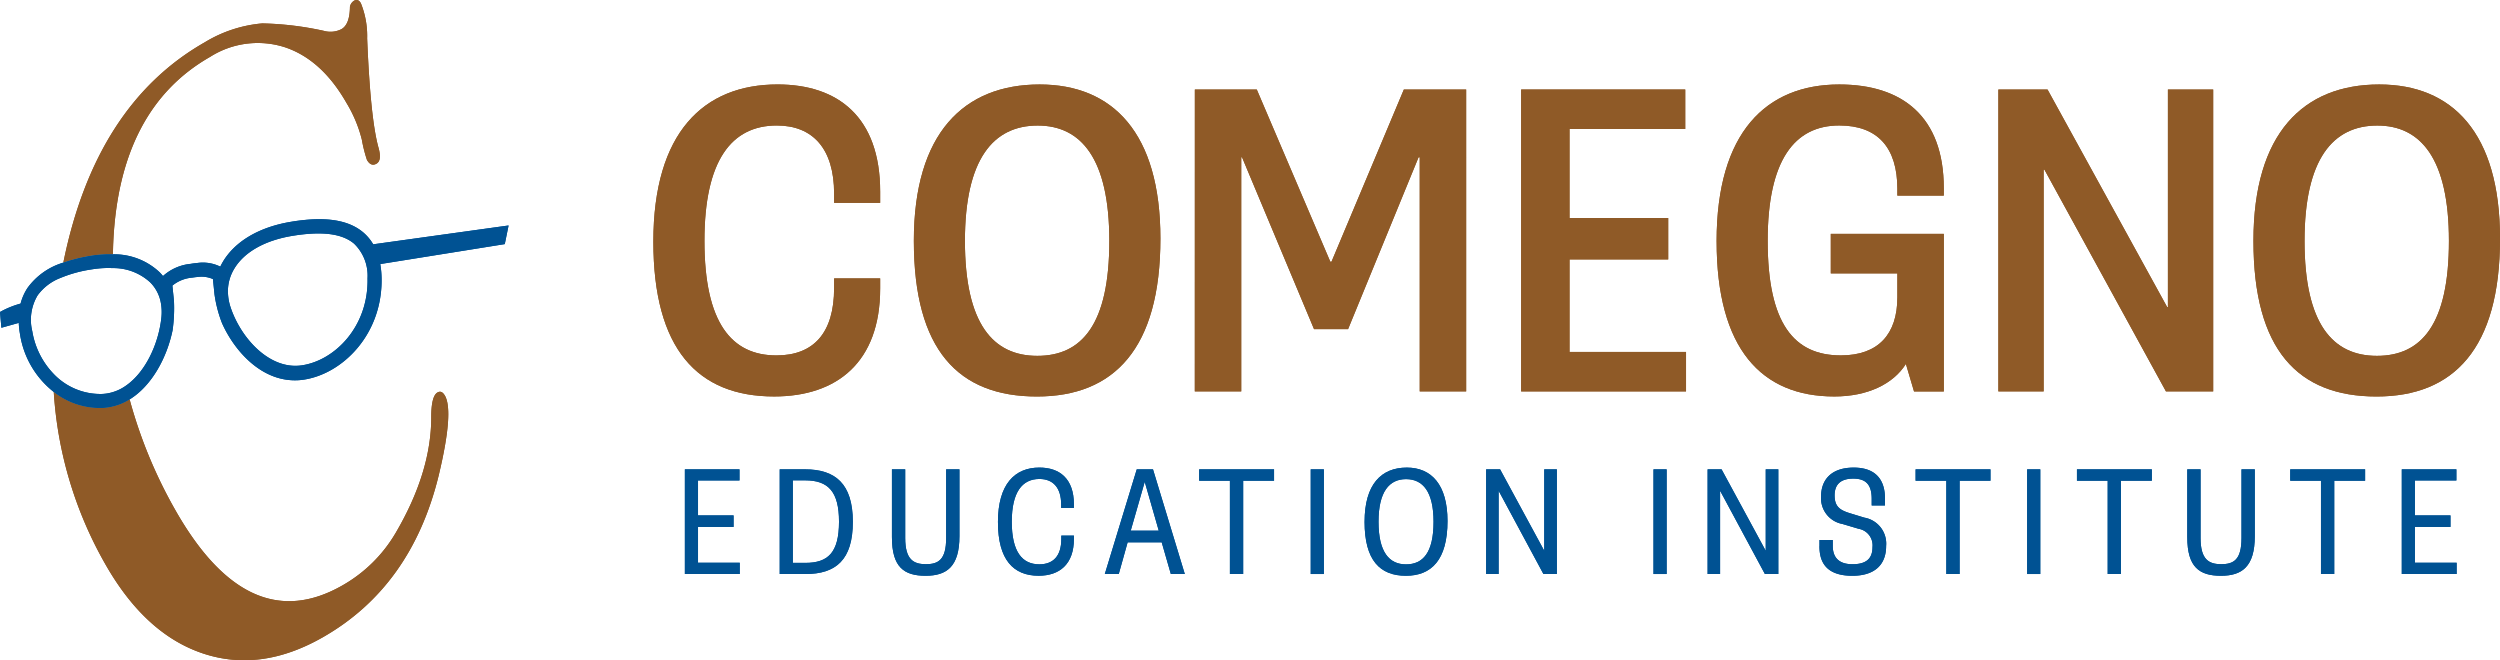 <svg id="Logo_-_Color" data-name="Logo - Color" xmlns="http://www.w3.org/2000/svg" xmlns:xlink="http://www.w3.org/1999/xlink" width="294.387" height="77.747" viewBox="0 0 294.387 77.747">
  <defs>
    <clipPath id="clip-path">
      <rect id="Rectangle_26" data-name="Rectangle 26" width="294.387" height="77.747" fill="none"/>
    </clipPath>
  </defs>
  <g id="LOGO">
    <g id="Group_5" data-name="Group 5">
      <g id="Group_4" data-name="Group 4" clip-path="url(#clip-path)">
        <path id="Path_198" data-name="Path 198" d="M61.132,110.35q-.372-.653-.866-.373-.74.422-.738,2.909,0,6.495-4.2,13.647a16.963,16.963,0,0,1-6.281,6.177q-11.016,6.28-19.623-8.824a55.757,55.757,0,0,1-5.414-13.09,6.609,6.609,0,0,1-2.539.939c-.2.029-.408.05-.613.062a8.8,8.8,0,0,1-5.781-1.883,46.729,46.729,0,0,0,6.091,20.313q4.679,8.209,11.474,10.481t14.111-1.9q10.438-5.95,13.648-19.047,1.806-7.529.734-9.412" transform="translate(-8.746 -63.763)" fill="#8f5a27"/>
        <path id="Path_199" data-name="Path 199" d="M22.074,29.976a13.053,13.053,0,0,1,1.537-.037c.012-.47.021-.938.043-1.411q.72-15.741,11.406-21.834A10.459,10.459,0,0,1,43.9,5.576q4.317,1.461,7.223,6.557a15.714,15.714,0,0,1,1.8,4.309,16.7,16.7,0,0,0,.6,2.383c.313.549.687.7,1.126.447s.517-.875.237-1.877q-.948-3.381-1.336-12.853A10.322,10.322,0,0,0,52.812.387C52.595,0,52.32-.1,51.991.093a1.09,1.09,0,0,0-.47.7q-.015,2.078-1,2.64a2.848,2.848,0,0,1-2.066.2A37.1,37.1,0,0,0,41.2,2.756a15.569,15.569,0,0,0-6.786,2.234q-12.859,7.33-16.639,25.924a18.316,18.316,0,0,1,3.076-.782q.624-.106,1.221-.158" transform="translate(-10.315 0)" fill="#8f5a27"/>
        <path id="Path_200" data-name="Path 200" d="M59.888,62.229,43.945,64.447a5.439,5.439,0,0,0-1.186-1.414c-1.511-1.264-3.716-1.741-6.726-1.468-.578.052-1.192.133-1.826.241-3.718.629-6.535,2.3-7.961,4.7-.11.186-.213.377-.305.571a4.655,4.655,0,0,0-2.724-.428c-.235.02-.487.05-.758.1a5.674,5.674,0,0,0-3.266,1.436,5.9,5.9,0,0,0-.4-.448,7.816,7.816,0,0,0-5.5-2.111,13.054,13.054,0,0,0-1.537.037q-.6.052-1.221.158a18.316,18.316,0,0,0-3.076.782,8.055,8.055,0,0,0-4.214,2.975,6.146,6.146,0,0,0-.821,1.85,10.666,10.666,0,0,0-2.093.81L0,72.418l.162,1.857L2.208,73.7a10.362,10.362,0,0,0,.152,1.351A10.7,10.7,0,0,0,6.328,81.83a8.8,8.8,0,0,0,5.781,1.883c.205-.012.409-.032.613-.062a6.609,6.609,0,0,0,2.539-.939c2.637-1.618,4.4-4.954,5.062-8.147a18.353,18.353,0,0,0,.16-3.483L20.3,69.31a4.219,4.219,0,0,1,2.323-.937q.334-.054.621-.077a3.331,3.331,0,0,1,1.829.246l.185,1.789a15.058,15.058,0,0,0,.893,3.418c1.452,3.244,4.685,6.968,9.02,6.7q.264-.016.532-.055c4.626-.657,9.384-5.357,9.229-12.034a10.443,10.443,0,0,0-.132-1.444s-.006-.056-.016-.144L59.44,64.423ZM19,73.115c-.33,3.018-1.836,6.346-4.146,7.961a5.3,5.3,0,0,1-2.283.941c-.165.024-.333.041-.5.052A7.6,7.6,0,0,1,6.23,79.614,9.455,9.455,0,0,1,3.8,74.673a5.625,5.625,0,0,1,.62-4.2,5.969,5.969,0,0,1,2.7-2.065,15.332,15.332,0,0,1,3.569-.991c.379-.063.75-.11,1.111-.141a11.505,11.505,0,0,1,1.474-.027,6.4,6.4,0,0,1,4.433,1.7,4.554,4.554,0,0,1,1.252,2.5A6.066,6.066,0,0,1,19,73.115m7.842-2.923a5.124,5.124,0,0,1,.733-2.854c1.168-1.963,3.581-3.341,6.819-3.881.6-.1,1.175-.175,1.714-.222,2.575-.227,4.4.141,5.58,1.13a5.235,5.235,0,0,1,1.59,4.09c.128,5.686-3.863,9.686-7.751,10.247-.137.019-.275.034-.411.043-3.627.236-6.81-3.394-7.97-6.9a5.971,5.971,0,0,1-.3-1.651" transform="translate(0 -35.679)" fill="#005293"/>
        <path id="Path_201" data-name="Path 201" d="M183.28,42.2c0-12.854,5.926-18.506,14.631-18.506,7.111,0,12.079,3.829,12.079,12.626v1.321h-5.424V36.55c0-5.287-2.507-8.022-6.746-8.022-5.333,0-8.523,4.1-8.523,13.583,0,9.663,3.191,13.491,8.478,13.491,4.376,0,6.791-2.644,6.791-7.931V46.533h5.424v1.185c0,8.66-5.059,12.717-12.489,12.717-9.025,0-14.221-5.606-14.221-18.232" transform="translate(-106.345 -13.75)" fill="#8f5a27"/>
        <path id="Path_202" data-name="Path 202" d="M256.352,42.112c0-12.671,5.88-18.414,14.814-18.414,8.615,0,14.221,5.7,14.221,18.141,0,12.99-5.47,18.6-14.54,18.6-9.253,0-14.495-5.47-14.495-18.323m23.018,0c0-9.708-3.328-13.583-8.433-13.583-5.242,0-8.569,3.966-8.569,13.583,0,9.8,3.328,13.537,8.523,13.537,5.242,0,8.479-3.692,8.479-13.537" transform="translate(-148.743 -13.75)" fill="#8f5a27"/>
        <path id="Path_203" data-name="Path 203" d="M335.18,25.109h7.293l8.661,20.283h.136l8.523-20.283h7.338V60.661h-5.47V33.085h-.136l-8.3,20.238h-4.011l-8.478-20.238h-.091V60.661h-5.47Z" transform="translate(-194.482 -14.569)" fill="#8f5a27"/>
        <path id="Path_204" data-name="Path 204" d="M426.712,25.109h19.326v4.649H432.41V40.241h11.622v4.877H432.41V56.012h13.719v4.649H426.712Z" transform="translate(-247.591 -14.569)" fill="#8f5a27"/>
        <path id="Path_205" data-name="Path 205" d="M481.543,42.158c0-12.808,5.834-18.46,14.449-18.46,7.429,0,12.306,3.783,12.306,12.215v.866h-5.469V36c0-4.877-2.325-7.475-6.837-7.475-5.287,0-8.433,4.1-8.433,13.583,0,9.754,3.1,13.492,8.615,13.492,4.421,0,6.655-2.507,6.655-6.837V45.941h-7.84V41.291H508.3V59.843h-3.509l-.957-3.236c-1.5,2.37-4.513,3.829-8.433,3.829-8.569,0-13.856-5.606-13.856-18.278" transform="translate(-279.406 -13.75)" fill="#8f5a27"/>
        <path id="Path_206" data-name="Path 206" d="M560.587,25.109h5.789L580.46,50.725h.091V25.109h5.333V60.661h-5.561L566.011,34.544h-.091V60.661h-5.333Z" transform="translate(-325.27 -14.569)" fill="#8f5a27"/>
        <path id="Path_207" data-name="Path 207" d="M632.14,42.112c0-12.671,5.88-18.414,14.814-18.414,8.614,0,14.221,5.7,14.221,18.141,0,12.99-5.469,18.6-14.54,18.6-9.253,0-14.495-5.47-14.495-18.323m23.018,0c0-9.708-3.328-13.583-8.432-13.583-5.242,0-8.569,3.966-8.569,13.583,0,9.8,3.328,13.537,8.523,13.537,5.242,0,8.478-3.692,8.478-13.537" transform="translate(-366.787 -13.75)" fill="#8f5a27"/>
        <path id="Path_208" data-name="Path 208" d="M192.119,131.66h6.433v1.312h-4.884v4.109h4.188v1.359h-4.188v4.22h4.914v1.328h-6.463Z" transform="translate(-111.473 -76.393)" fill="#005293"/>
        <path id="Path_209" data-name="Path 209" d="M218.723,131.66h2.987c3.54,0,5.626,1.675,5.626,6.179,0,4.488-2.007,6.148-5.578,6.148h-3.035Zm3.019,11.016c2.655,0,3.966-1.186,3.966-4.852,0-3.556-1.281-4.868-3.983-4.868h-1.454v9.72Z" transform="translate(-126.91 -76.393)" fill="#005293"/>
        <path id="Path_210" data-name="Path 210" d="M250.2,139.657v-8h1.565v8.091c0,2.545.98,3.081,2.434,3.081s2.386-.505,2.386-3.081V131.66h1.565v7.87c0,3.6-1.517,4.662-3.982,4.662-2.529,0-3.967-1-3.967-4.536" transform="translate(-145.171 -76.393)" fill="#005293"/>
        <path id="Path_211" data-name="Path 211" d="M279.945,137.6c0-4.472,1.975-6.432,4.883-6.432,2.387,0,4.062,1.312,4.062,4.33v.426h-1.5v-.395c0-2.007-.964-3.019-2.561-3.019-2.038,0-3.254,1.564-3.254,5.041,0,3.539,1.232,5.01,3.239,5.01,1.6,0,2.592-.932,2.592-2.987v-.395h1.486v.379c0,2.971-1.675,4.347-4.156,4.347-2.971,0-4.789-1.881-4.789-6.306" transform="translate(-162.433 -76.109)" fill="#005293"/>
        <path id="Path_212" data-name="Path 212" d="M316.62,140.257h-4.013l-1.044,3.73h-1.643l3.762-12.327h1.912l3.745,12.327h-1.643Zm-.347-1.375-1.643-5.721h-.016l-1.643,5.721Z" transform="translate(-179.824 -76.393)" fill="#005293"/>
        <path id="Path_213" data-name="Path 213" d="M340.013,133h-3.619V131.66h8.818V133h-3.635v10.984h-1.564Z" transform="translate(-195.186 -76.393)" fill="#005293"/>
        <rect id="Rectangle_23" data-name="Rectangle 23" width="1.549" height="12.327" transform="translate(154.343 55.267)" fill="#005293"/>
        <path id="Path_214" data-name="Path 214" d="M382.8,137.555c0-4.409,1.959-6.385,4.978-6.385,2.875,0,4.788,1.991,4.788,6.29,0,4.6-1.912,6.448-4.9,6.448-3.05,0-4.867-1.818-4.867-6.354m8.123,0c0-3.556-1.264-5.025-3.24-5.025s-3.239,1.486-3.239,5.01c0,3.6,1.264,5.026,3.239,5.026,1.992,0,3.24-1.375,3.24-5.01" transform="translate(-222.115 -76.109)" fill="#005293"/>
        <path id="Path_215" data-name="Path 215" d="M416.9,131.66h1.643l5.184,9.562h.016V131.66h1.485v12.327h-1.58l-5.247-9.751h-.031v9.751H416.9Z" transform="translate(-241.9 -76.393)" fill="#005293"/>
        <rect id="Rectangle_24" data-name="Rectangle 24" width="1.549" height="12.327" transform="translate(194.706 55.267)" fill="#005293"/>
        <path id="Path_216" data-name="Path 216" d="M479.021,131.66h1.643l5.184,9.562h.016V131.66h1.485v12.327h-1.58l-5.247-9.751h-.031v9.751h-1.47Z" transform="translate(-277.942 -76.393)" fill="#005293"/>
        <path id="Path_217" data-name="Path 217" d="M510.406,140.416V139.7h1.565v.7c0,1.186.554,2.15,2.323,2.15,1.565,0,2.354-.616,2.354-2.023a1.973,1.973,0,0,0-1.628-2.149l-1.912-.569a3.079,3.079,0,0,1-2.513-3.256c0-1.849,1.107-3.382,3.84-3.382,2.845,0,3.682,1.722,3.682,3.619v.838h-1.564v-.774c0-1.707-.712-2.386-2.166-2.386-1.517,0-2.2.711-2.2,1.975,0,1.327.632,1.738,1.8,2.1l1.707.522a3.108,3.108,0,0,1,2.56,3.334c0,2.26-1.407,3.509-3.982,3.509-3.334,0-3.872-1.9-3.872-3.493" transform="translate(-296.153 -76.109)" fill="#005293"/>
        <path id="Path_218" data-name="Path 218" d="M540.986,133h-3.619V131.66h8.819V133h-3.635v10.984h-1.565Z" transform="translate(-311.797 -76.393)" fill="#005293"/>
        <rect id="Rectangle_25" data-name="Rectangle 25" width="1.549" height="12.327" transform="translate(238.706 55.267)" fill="#005293"/>
        <path id="Path_219" data-name="Path 219" d="M586.248,133h-3.619V131.66h8.819V133h-3.635v10.984h-1.565Z" transform="translate(-338.059 -76.393)" fill="#005293"/>
        <path id="Path_220" data-name="Path 220" d="M613.58,139.657v-8h1.565v8.091c0,2.545.98,3.081,2.434,3.081s2.386-.505,2.386-3.081V131.66h1.565v7.87c0,3.6-1.517,4.662-3.982,4.662-2.529,0-3.967-1-3.967-4.536" transform="translate(-356.018 -76.393)" fill="#005293"/>
        <path id="Path_221" data-name="Path 221" d="M646.082,133h-3.619V131.66h8.818V133h-3.635v10.984h-1.564Z" transform="translate(-372.776 -76.393)" fill="#005293"/>
        <path id="Path_222" data-name="Path 222" d="M673.753,131.66h6.432v1.312H675.3v4.109h4.188v1.359H675.3v4.22h4.914v1.328h-6.463Z" transform="translate(-390.932 -76.393)" fill="#005293"/>
      </g>
    </g>
  </g>
  <g id="LOGO-2" data-name="LOGO">
    <g id="Group_5-2" data-name="Group 5">
      <g id="Group_4-2" data-name="Group 4" clip-path="url(#clip-path)">
        <path id="Path_198-2" data-name="Path 198" d="M61.132,110.35q-.372-.653-.866-.373-.74.422-.738,2.909,0,6.495-4.2,13.647a16.963,16.963,0,0,1-6.281,6.177q-11.016,6.28-19.623-8.824a55.757,55.757,0,0,1-5.414-13.09,6.609,6.609,0,0,1-2.539.939c-.2.029-.408.05-.613.062a8.8,8.8,0,0,1-5.781-1.883,46.729,46.729,0,0,0,6.091,20.313q4.679,8.209,11.474,10.481t14.111-1.9q10.438-5.95,13.648-19.047,1.806-7.529.734-9.412" transform="translate(-8.746 -63.763)" fill="#8f5a27"/>
        <path id="Path_199-2" data-name="Path 199" d="M22.074,29.976a13.053,13.053,0,0,1,1.537-.037c.012-.47.021-.938.043-1.411q.72-15.741,11.406-21.834A10.459,10.459,0,0,1,43.9,5.576q4.317,1.461,7.223,6.557a15.714,15.714,0,0,1,1.8,4.309,16.7,16.7,0,0,0,.6,2.383c.313.549.687.7,1.126.447s.517-.875.237-1.877q-.948-3.381-1.336-12.853A10.322,10.322,0,0,0,52.812.387C52.595,0,52.32-.1,51.991.093a1.09,1.09,0,0,0-.47.7q-.015,2.078-1,2.64a2.848,2.848,0,0,1-2.066.2A37.1,37.1,0,0,0,41.2,2.756a15.569,15.569,0,0,0-6.786,2.234q-12.859,7.33-16.639,25.924a18.316,18.316,0,0,1,3.076-.782q.624-.106,1.221-.158" transform="translate(-10.315 0)" fill="#8f5a27"/>
        <path id="Path_200-2" data-name="Path 200" d="M59.888,62.229,43.945,64.447a5.439,5.439,0,0,0-1.186-1.414c-1.511-1.264-3.716-1.741-6.726-1.468-.578.052-1.192.133-1.826.241-3.718.629-6.535,2.3-7.961,4.7-.11.186-.213.377-.305.571a4.655,4.655,0,0,0-2.724-.428c-.235.02-.487.05-.758.1a5.674,5.674,0,0,0-3.266,1.436,5.9,5.9,0,0,0-.4-.448,7.816,7.816,0,0,0-5.5-2.111,13.054,13.054,0,0,0-1.537.037q-.6.052-1.221.158a18.316,18.316,0,0,0-3.076.782,8.055,8.055,0,0,0-4.214,2.975,6.146,6.146,0,0,0-.821,1.85,10.666,10.666,0,0,0-2.093.81L0,72.418l.162,1.857L2.208,73.7a10.362,10.362,0,0,0,.152,1.351A10.7,10.7,0,0,0,6.328,81.83a8.8,8.8,0,0,0,5.781,1.883c.205-.012.409-.032.613-.062a6.609,6.609,0,0,0,2.539-.939c2.637-1.618,4.4-4.954,5.062-8.147a18.353,18.353,0,0,0,.16-3.483L20.3,69.31a4.219,4.219,0,0,1,2.323-.937q.334-.054.621-.077a3.331,3.331,0,0,1,1.829.246l.185,1.789a15.058,15.058,0,0,0,.893,3.418c1.452,3.244,4.685,6.968,9.02,6.7q.264-.016.532-.055c4.626-.657,9.384-5.357,9.229-12.034a10.443,10.443,0,0,0-.132-1.444s-.006-.056-.016-.144L59.44,64.423ZM19,73.115c-.33,3.018-1.836,6.346-4.146,7.961a5.3,5.3,0,0,1-2.283.941c-.165.024-.333.041-.5.052A7.6,7.6,0,0,1,6.23,79.614,9.455,9.455,0,0,1,3.8,74.673a5.625,5.625,0,0,1,.62-4.2,5.969,5.969,0,0,1,2.7-2.065,15.332,15.332,0,0,1,3.569-.991c.379-.063.75-.11,1.111-.141a11.505,11.505,0,0,1,1.474-.027,6.4,6.4,0,0,1,4.433,1.7,4.554,4.554,0,0,1,1.252,2.5A6.066,6.066,0,0,1,19,73.115m7.842-2.923a5.124,5.124,0,0,1,.733-2.854c1.168-1.963,3.581-3.341,6.819-3.881.6-.1,1.175-.175,1.714-.222,2.575-.227,4.4.141,5.58,1.13a5.235,5.235,0,0,1,1.59,4.09c.128,5.686-3.863,9.686-7.751,10.247-.137.019-.275.034-.411.043-3.627.236-6.81-3.394-7.97-6.9a5.971,5.971,0,0,1-.3-1.651" transform="translate(0 -35.679)" fill="#005293"/>
        <path id="Path_201-2" data-name="Path 201" d="M183.28,42.2c0-12.854,5.926-18.506,14.631-18.506,7.111,0,12.079,3.829,12.079,12.626v1.321h-5.424V36.55c0-5.287-2.507-8.022-6.746-8.022-5.333,0-8.523,4.1-8.523,13.583,0,9.663,3.191,13.491,8.478,13.491,4.376,0,6.791-2.644,6.791-7.931V46.533h5.424v1.185c0,8.66-5.059,12.717-12.489,12.717-9.025,0-14.221-5.606-14.221-18.232" transform="translate(-106.345 -13.75)" fill="#8f5a27"/>
        <path id="Path_202-2" data-name="Path 202" d="M256.352,42.112c0-12.671,5.88-18.414,14.814-18.414,8.615,0,14.221,5.7,14.221,18.141,0,12.99-5.47,18.6-14.54,18.6-9.253,0-14.495-5.47-14.495-18.323m23.018,0c0-9.708-3.328-13.583-8.433-13.583-5.242,0-8.569,3.966-8.569,13.583,0,9.8,3.328,13.537,8.523,13.537,5.242,0,8.479-3.692,8.479-13.537" transform="translate(-148.743 -13.75)" fill="#8f5a27"/>
        <path id="Path_203-2" data-name="Path 203" d="M335.18,25.109h7.293l8.661,20.283h.136l8.523-20.283h7.338V60.661h-5.47V33.085h-.136l-8.3,20.238h-4.011l-8.478-20.238h-.091V60.661h-5.47Z" transform="translate(-194.482 -14.569)" fill="#8f5a27"/>
        <path id="Path_204-2" data-name="Path 204" d="M426.712,25.109h19.326v4.649H432.41V40.241h11.622v4.877H432.41V56.012h13.719v4.649H426.712Z" transform="translate(-247.591 -14.569)" fill="#8f5a27"/>
        <path id="Path_205-2" data-name="Path 205" d="M481.543,42.158c0-12.808,5.834-18.46,14.449-18.46,7.429,0,12.306,3.783,12.306,12.215v.866h-5.469V36c0-4.877-2.325-7.475-6.837-7.475-5.287,0-8.433,4.1-8.433,13.583,0,9.754,3.1,13.492,8.615,13.492,4.421,0,6.655-2.507,6.655-6.837V45.941h-7.84V41.291H508.3V59.843h-3.509l-.957-3.236c-1.5,2.37-4.513,3.829-8.433,3.829-8.569,0-13.856-5.606-13.856-18.278" transform="translate(-279.406 -13.75)" fill="#8f5a27"/>
        <path id="Path_206-2" data-name="Path 206" d="M560.587,25.109h5.789L580.46,50.725h.091V25.109h5.333V60.661h-5.561L566.011,34.544h-.091V60.661h-5.333Z" transform="translate(-325.27 -14.569)" fill="#8f5a27"/>
        <path id="Path_207-2" data-name="Path 207" d="M632.14,42.112c0-12.671,5.88-18.414,14.814-18.414,8.614,0,14.221,5.7,14.221,18.141,0,12.99-5.469,18.6-14.54,18.6-9.253,0-14.495-5.47-14.495-18.323m23.018,0c0-9.708-3.328-13.583-8.432-13.583-5.242,0-8.569,3.966-8.569,13.583,0,9.8,3.328,13.537,8.523,13.537,5.242,0,8.478-3.692,8.478-13.537" transform="translate(-366.787 -13.75)" fill="#8f5a27"/>
        <path id="Path_208-2" data-name="Path 208" d="M192.119,131.66h6.433v1.312h-4.884v4.109h4.188v1.359h-4.188v4.22h4.914v1.328h-6.463Z" transform="translate(-111.473 -76.393)" fill="#005293"/>
        <path id="Path_209-2" data-name="Path 209" d="M218.723,131.66h2.987c3.54,0,5.626,1.675,5.626,6.179,0,4.488-2.007,6.148-5.578,6.148h-3.035Zm3.019,11.016c2.655,0,3.966-1.186,3.966-4.852,0-3.556-1.281-4.868-3.983-4.868h-1.454v9.72Z" transform="translate(-126.91 -76.393)" fill="#005293"/>
        <path id="Path_210-2" data-name="Path 210" d="M250.2,139.657v-8h1.565v8.091c0,2.545.98,3.081,2.434,3.081s2.386-.505,2.386-3.081V131.66h1.565v7.87c0,3.6-1.517,4.662-3.982,4.662-2.529,0-3.967-1-3.967-4.536" transform="translate(-145.171 -76.393)" fill="#005293"/>
        <path id="Path_211-2" data-name="Path 211" d="M279.945,137.6c0-4.472,1.975-6.432,4.883-6.432,2.387,0,4.062,1.312,4.062,4.33v.426h-1.5v-.395c0-2.007-.964-3.019-2.561-3.019-2.038,0-3.254,1.564-3.254,5.041,0,3.539,1.232,5.01,3.239,5.01,1.6,0,2.592-.932,2.592-2.987v-.395h1.486v.379c0,2.971-1.675,4.347-4.156,4.347-2.971,0-4.789-1.881-4.789-6.306" transform="translate(-162.433 -76.109)" fill="#005293"/>
        <path id="Path_212-2" data-name="Path 212" d="M316.62,140.257h-4.013l-1.044,3.73h-1.643l3.762-12.327h1.912l3.745,12.327h-1.643Zm-.347-1.375-1.643-5.721h-.016l-1.643,5.721Z" transform="translate(-179.824 -76.393)" fill="#005293"/>
        <path id="Path_213-2" data-name="Path 213" d="M340.013,133h-3.619V131.66h8.818V133h-3.635v10.984h-1.564Z" transform="translate(-195.186 -76.393)" fill="#005293"/>
        <rect id="Rectangle_23-2" data-name="Rectangle 23" width="1.549" height="12.327" transform="translate(154.343 55.267)" fill="#005293"/>
        <path id="Path_214-2" data-name="Path 214" d="M382.8,137.555c0-4.409,1.959-6.385,4.978-6.385,2.875,0,4.788,1.991,4.788,6.29,0,4.6-1.912,6.448-4.9,6.448-3.05,0-4.867-1.818-4.867-6.354m8.123,0c0-3.556-1.264-5.025-3.24-5.025s-3.239,1.486-3.239,5.01c0,3.6,1.264,5.026,3.239,5.026,1.992,0,3.24-1.375,3.24-5.01" transform="translate(-222.115 -76.109)" fill="#005293"/>
        <path id="Path_215-2" data-name="Path 215" d="M416.9,131.66h1.643l5.184,9.562h.016V131.66h1.485v12.327h-1.58l-5.247-9.751h-.031v9.751H416.9Z" transform="translate(-241.9 -76.393)" fill="#005293"/>
        <rect id="Rectangle_24-2" data-name="Rectangle 24" width="1.549" height="12.327" transform="translate(194.706 55.267)" fill="#005293"/>
        <path id="Path_216-2" data-name="Path 216" d="M479.021,131.66h1.643l5.184,9.562h.016V131.66h1.485v12.327h-1.58l-5.247-9.751h-.031v9.751h-1.47Z" transform="translate(-277.942 -76.393)" fill="#005293"/>
        <path id="Path_217-2" data-name="Path 217" d="M510.406,140.416V139.7h1.565v.7c0,1.186.554,2.15,2.323,2.15,1.565,0,2.354-.616,2.354-2.023a1.973,1.973,0,0,0-1.628-2.149l-1.912-.569a3.079,3.079,0,0,1-2.513-3.256c0-1.849,1.107-3.382,3.84-3.382,2.845,0,3.682,1.722,3.682,3.619v.838h-1.564v-.774c0-1.707-.712-2.386-2.166-2.386-1.517,0-2.2.711-2.2,1.975,0,1.327.632,1.738,1.8,2.1l1.707.522a3.108,3.108,0,0,1,2.56,3.334c0,2.26-1.407,3.509-3.982,3.509-3.334,0-3.872-1.9-3.872-3.493" transform="translate(-296.153 -76.109)" fill="#005293"/>
        <path id="Path_218-2" data-name="Path 218" d="M540.986,133h-3.619V131.66h8.819V133h-3.635v10.984h-1.565Z" transform="translate(-311.797 -76.393)" fill="#005293"/>
        <rect id="Rectangle_25-2" data-name="Rectangle 25" width="1.549" height="12.327" transform="translate(238.706 55.267)" fill="#005293"/>
        <path id="Path_219-2" data-name="Path 219" d="M586.248,133h-3.619V131.66h8.819V133h-3.635v10.984h-1.565Z" transform="translate(-338.059 -76.393)" fill="#005293"/>
        <path id="Path_220-2" data-name="Path 220" d="M613.58,139.657v-8h1.565v8.091c0,2.545.98,3.081,2.434,3.081s2.386-.505,2.386-3.081V131.66h1.565v7.87c0,3.6-1.517,4.662-3.982,4.662-2.529,0-3.967-1-3.967-4.536" transform="translate(-356.018 -76.393)" fill="#005293"/>
        <path id="Path_221-2" data-name="Path 221" d="M646.082,133h-3.619V131.66h8.818V133h-3.635v10.984h-1.564Z" transform="translate(-372.776 -76.393)" fill="#005293"/>
        <path id="Path_222-2" data-name="Path 222" d="M673.753,131.66h6.432v1.312H675.3v4.109h4.188v1.359H675.3v4.22h4.914v1.328h-6.463Z" transform="translate(-390.932 -76.393)" fill="#005293"/>
      </g>
    </g>
  </g>
</svg>
